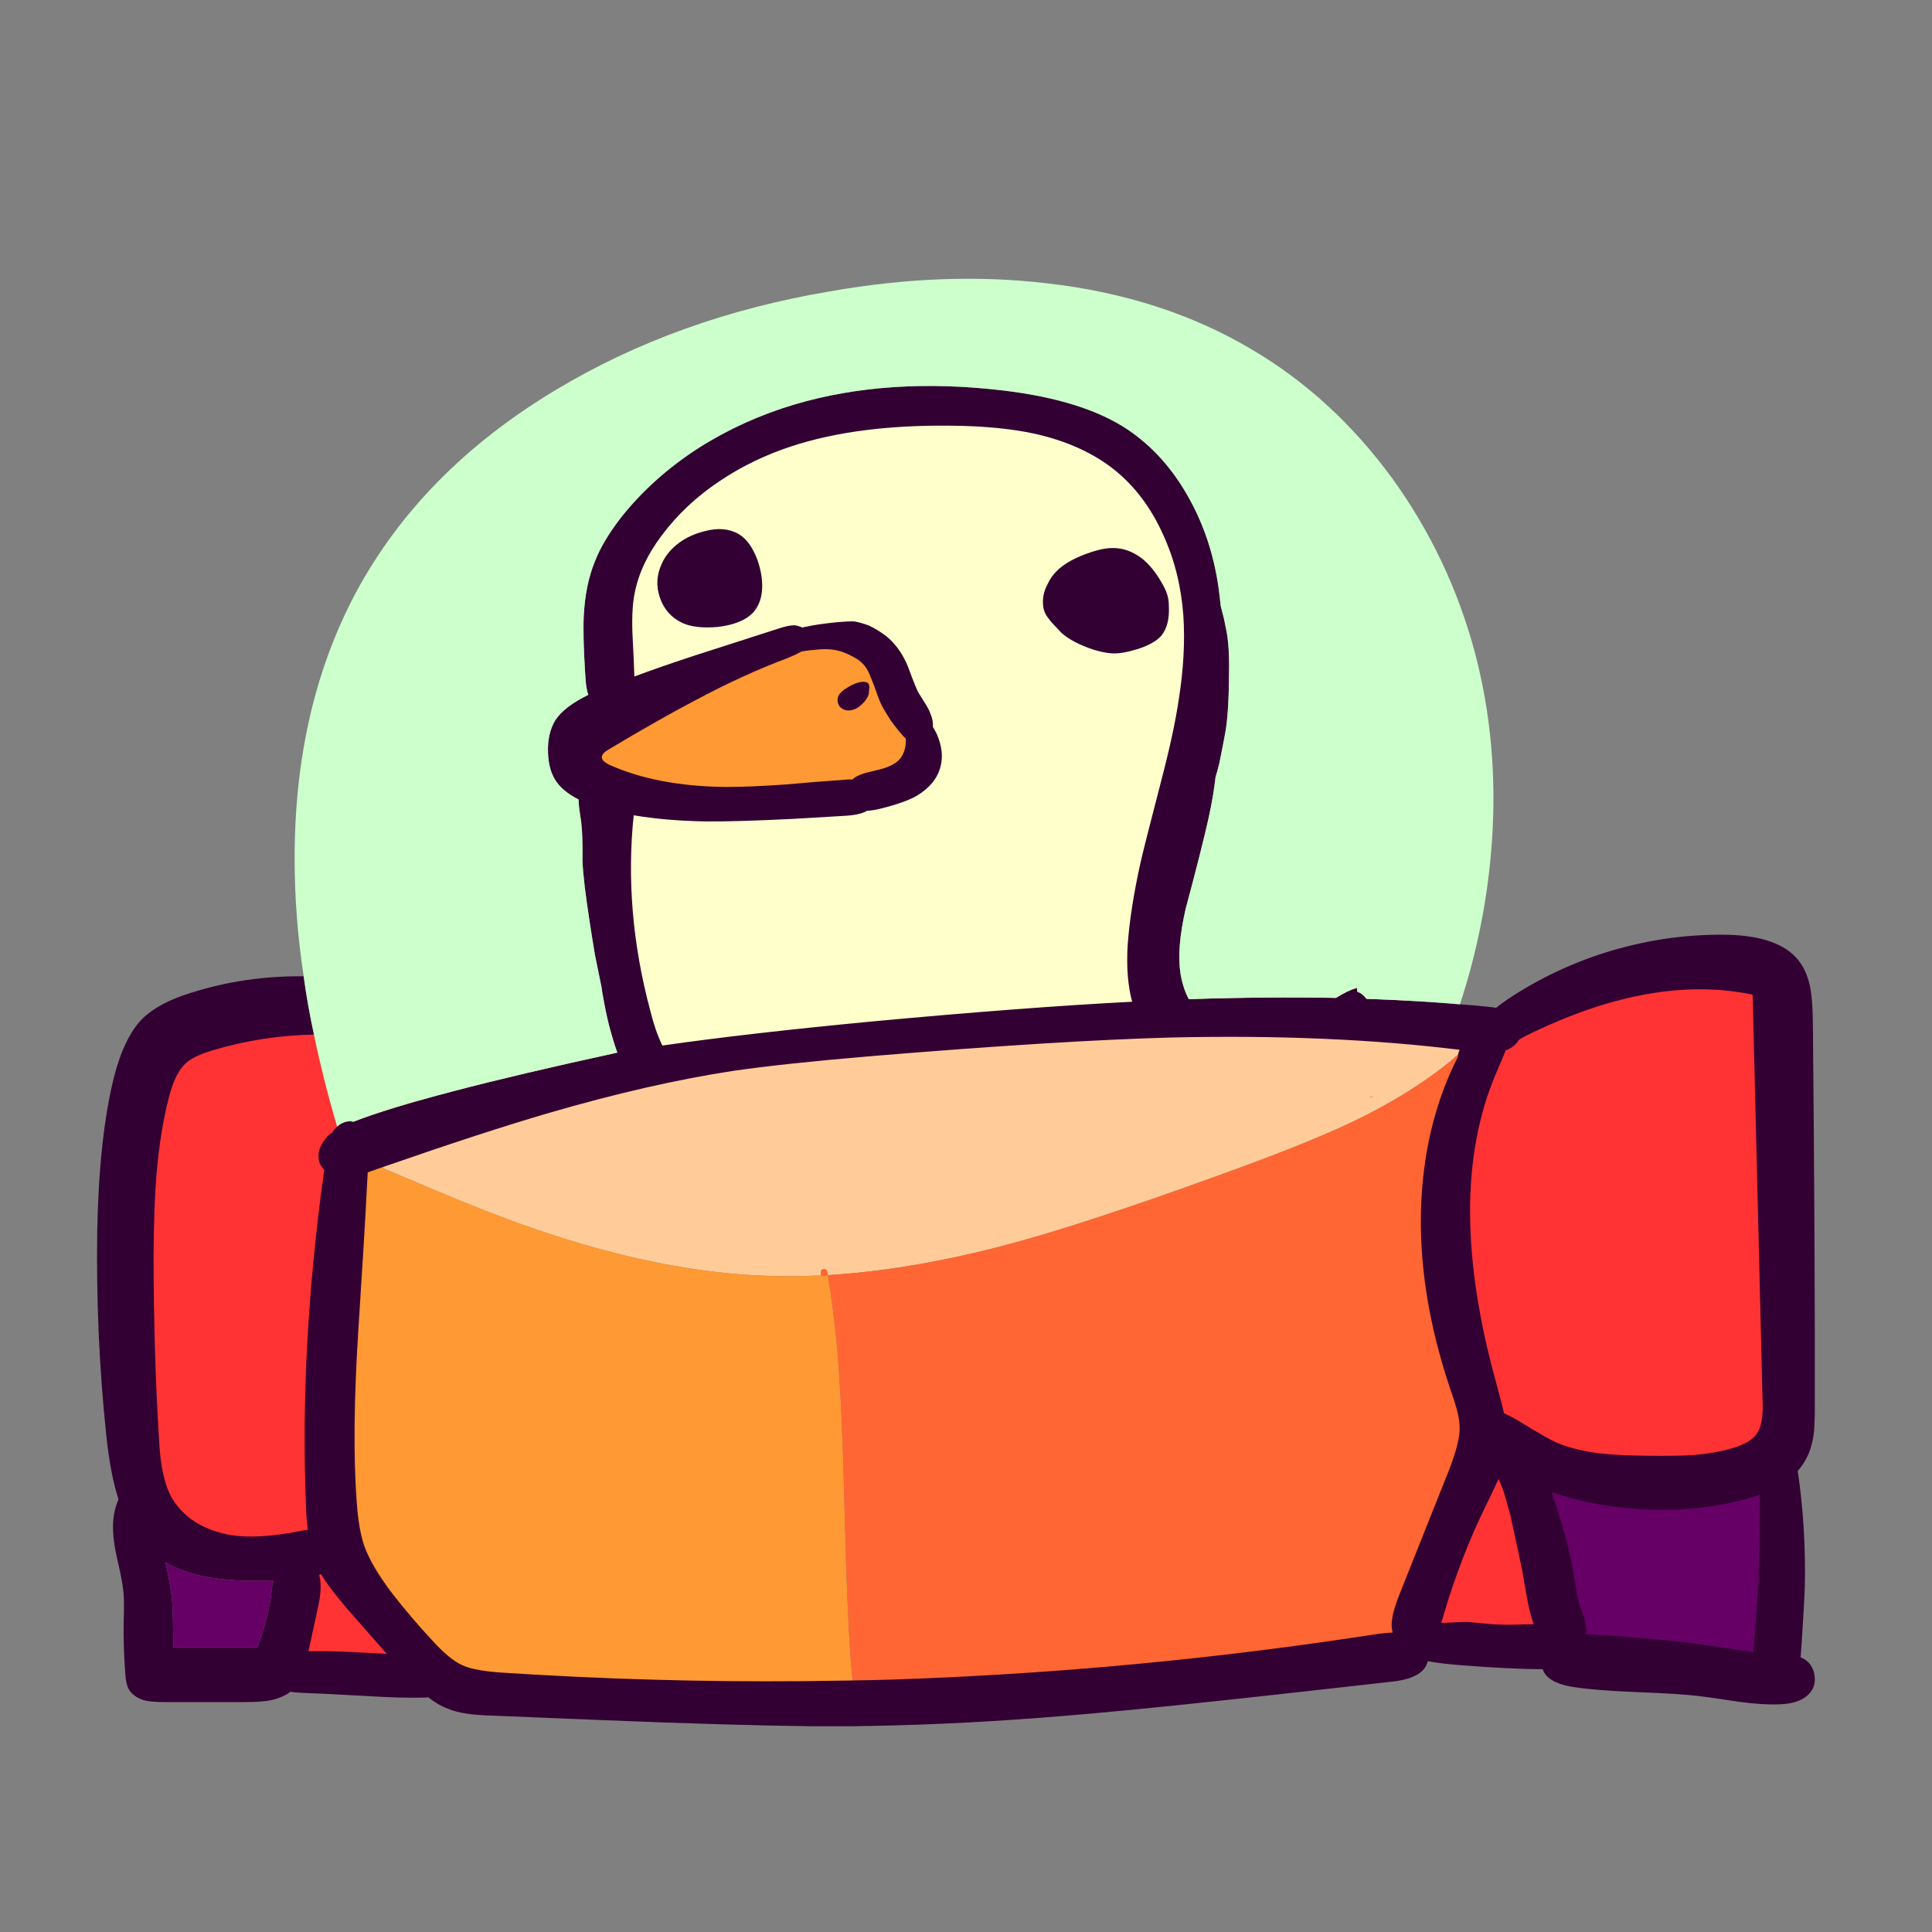 
<svg xmlns="http://www.w3.org/2000/svg" version="1.1" xmlns:xlink="http://www.w3.org/1999/xlink" preserveAspectRatio="none" x="0px" y="0px" width="300px" height="300px" viewBox="0 0 300 300">
<rect x="0" y="0" width="300" height="300" fill="#808080" stroke="none"/>
<defs>
<g id="duck_0_Layer1_0_FILL">
<path fill="#FF3333" stroke="none" d="
M 48.85 121.55
Q 48.3 120.1 46.25 118.25 44.976 117.087 43.95 116.45 43.119 115.929 42.45 115.75 40.75 115.3 38.9 116.15 37.25 117.15 36.35 117.5 35.652 117.733 34.3 117.85 34.261 117.547 34.2 117.25 34.152 117.068 34 116.95 33.87 116.842 33.7 116.85 25.573 117.003 17.8 119.3 14.683 120.264 13.4 121.45
L 13.4 121.5
Q 11.767 122.968 10.7 126.85 9.309 132.308 8.75 139.1 8.349 143.871 8.3 151.45 8.299 166.713 9.15 180.3 9.461 186.63 11.25 189.65 14.116 194.346 20.6 195.55
L 20.6 195.55
Q 24.893 196.27 31.6 194.95
L 31.6 194.9
Q 32.236 194.79 32.8 194.75 32.938 194.734 33.05 194.65 33.154 194.573 33.2 194.45 33.262 194.317 33.25 194.15 33.001 192.36 32.95 190.2
L 32.95 190.15
Q 32.004 165.923 35.7 139.1 35.75 138.775 35.8 138.4 35.815 138.311 35.75 138.2 35.736 138.086 35.65 138 35.311 137.655 35.1 137.2
L 35.1 137.25
Q 34.728 136.393 35 135.3
L 35 135.35
Q 35.291 134.548 35.8 133.9
L 35.85 133.9
Q 36 133.7 36.15 133.5 36.454 133.2 36.85 132.9 36.984 132.832 37.05 132.7 38.539 132.241 39.15 132.1 39.453 132.042 39.9 132 41.079 131.987 43.25 132.2 45.8 132.45 47.2 131.85 48.85 131.15 49.7 129.35 50.5 127.55 50.05 125.75
L 49.45 123.9
Q 48.9 121.65 48.85 121.55
M 45.5 213.5
Q 45.512 213.325 45.35 213.15
L 39.25 206.2
Q 36.559 203.068 35.2 200.9 35.16 200.789 35.05 200.7 34.933 200.655 34.8 200.65 34.511 200.638 34.2 200.8 34.082 200.929 34 201.1 33.971 201.251 34 201.4 34.109 201.666 34.15 201.95 34.436 203.65 33.75 206.5
L 33.75 206.55 32.35 213
Q 32.317 213.141 32.35 213.25 32.44 213.428 32.55 213.5 32.699 213.605 32.85 213.6 33.95 213.6 35.6 213.6 37.644 213.601 42.85 213.9 43.975 213.95 44.95 214 45.175 214.012 45.3 213.85 45.483 213.734 45.5 213.5
M 218.65 187.45
Q 218.35 186.75 218.1 186.15 218.032 185.985 217.85 185.9 217.721 185.815 217.55 185.85 217.382 185.886 217.25 186 217.209 186.104 217.15 186.2
L 217.15 186.25
Q 216.647 187.392 215.2 190.3 211.334 198.21 208.65 207.2
L 208.65 207.2
Q 208.475 207.961 208.25 208.55 208.224 208.7 208.25 208.85 208.322 209.004 208.45 209.1 208.584 209.198 208.75 209.2 209.361 209.201 210.1 209.15 211.966 209.053 212.8 209.05
L 212.85 209.05 215.95 209.35
Q 217.929 209.553 221.15 209.45 222.212 209.4 223.1 209.4 223.266 209.399 223.4 209.3 223.53 209.204 223.55 209.05 223.627 208.887 223.55 208.7 223.039 207.208 222.65 205.25 222.099 202.056 221.8 200.4 221.601 199.354 220.05 192.2
L 220 192.15
Q 219.073 188.536 218.65 187.45
L 218.65 187.45
M 222.65 116.6
L 222.7 116.6
Q 221.572 117.112 220.65 117.65 220.596 117.707 220.55 117.75 220.5 117.8 220.45 117.85 220.409 117.884 220.35 117.9 219.716 118.931 218.55 119.3 218.387 119.393 218.3 119.55 218.181 119.825 218.1 120.05
L 218.1 120
Q 217.984 120.421 216.65 123.55 208.722 142.478 216.8 171.6 217.661 174.709 218 176.25 218.038 176.374 218.1 176.45 218.196 176.559 218.3 176.6 219.615 177.192 221.15 178.15 225.027 180.55 226.45 181.15 229.464 182.434 233.55 182.9 236.067 183.201 240.8 183.25 245.419 183.301 247.75 183.15
L 247.8 183.15
Q 251.657 182.844 254.65 181.85 257.081 181.065 258.1 179.7 259.25 178.157 259.15 174.65
L 257.6 111.15
Q 257.591 110.968 257.45 110.8 257.367 110.689 257.2 110.65 241.803 107.41 222.65 116.6 Z"/>

<path fill="#FFCC99" stroke="none" d="
M 211.6 114.7
Q 210.35 113.6 208.4 112.95 207.1 112.55 204.8 112.15 195.45 110.7 183.7 110.3 176.3 110 162.5 110.05 161.636 110.05 160.8 110.05 160.961 111.137 161.2 112.1 161.27 112.263 161.2 112.4 161.174 112.551 161.05 112.65 160.927 112.743 160.75 112.75 144.236 113.6 120.55 115.8 101.114 117.65 87.85 119.55 87.717 119.575 87.55 119.5 87.426 119.422 87.35 119.25 86.653 117.845 86.05 116 66.119 118.508 54.65 119.05 51.75 119.25 50.15 118.55 49.6 118.3 48.25 117.4 47.05 116.55 46.25 116.35 45.131 116.03 43.95 116.45 44.976 117.087 46.25 118.25 48.3 120.1 48.85 121.55 48.9 121.65 49.45 123.9
L 50.05 125.75
Q 50.5 127.55 49.7 129.35 48.85 131.15 47.2 131.85 45.8 132.45 43.25 132.2 41.079 131.987 39.9 132 40.344 136.229 41.4 140.85 41.51 139.69 41.55 138.7 41.563 138.556 41.65 138.4 41.772 138.306 41.9 138.25 42.075 138.231 42.2 138.15 42.25 138.136 42.25 138.1 43.49 137.692 44.65 137.3 44.564 137.357 44.5 137.45 44.407 137.573 44.4 137.7 44.396 137.821 44.4 137.9 44.442 137.969 44.45 138 44.559 138.147 44.7 138.2 47.656 139.488 50.35 140.6 61.16 145.209 68.05 147.55 87.569 154.251 103.9 154.8 108.086 154.943 112.45 154.75 112.438 154.546 112.4 154.3
L 112.4 154.25
Q 112.397 154.158 112.45 154.05 112.494 153.925 112.6 153.85 112.724 153.762 112.85 153.75
L 112.9 153.75
Q 113.08 153.744 113.2 153.85 113.37 153.979 113.4 154.15
L 113.4 154.2
Q 113.451 154.468 113.5 154.7 125.698 153.961 139.7 150.4 151.994 147.279 174.35 139.15 189.51 133.711 197 129.9 203.866 126.397 209.15 122.3 210.295 121.402 211.35 120.45 211.599 120.273 211.8 120.05 211.979 119.946 212 119.75 212.01 119.541 211.85 119.35 211.748 119.221 211.55 119.2
L 211.6 119.2
Q 211.768 119.197 211.9 119.3 212.035 119.407 212.05 119.55 212.119 119.742 212.05 119.9 211.852 120.346 211.85 120.75 211.851 120.869 211.8 120.95 211.592 121.388 211.4 121.8 211.871 121.562 212.25 121.2 213.55 119.95 213.3 117.95 213 116 211.6 114.7 Z"/>

<path fill="#FF9933" stroke="none" d="
M 44.5 137.45
Q 44.564 137.357 44.65 137.3 43.49 137.692 42.25 138.1 42.25 138.136 42.2 138.15 42.075 138.231 41.9 138.25 41.772 138.306 41.65 138.4 41.563 138.556 41.55 138.7 41.51 139.69 41.4 140.85 41.42 141.171 41.4 141.45 41.05 148.476 40.1 163.05 39.048 179.551 39.85 190.05
L 39.85 190.1
Q 40.158 194.311 41 196.85
L 41 196.85
Q 42.14 200.078 45.55 204.55 48.412 208.225 51.6 211.7
L 51.6 211.65
Q 54.47 214.829 56.6 215.75 58.403 216.588 62.5 216.9 86.088 218.451 109.6 218.25 113.191 218.2 116.8 218.15
L 116.85 218.15
Q 117.006 218.145 117.1 218.05 117.242 218 117.3 217.85 117.354 217.763 117.35 217.65
L 117.35 217.6
Q 117.25 216.6 117.15 215.65 116.5 207.72 116.1 191.2 115.7 174.92 115 166.65 114.428 160.34 113.5 154.7 113.238 154.733 112.95 154.75
L 112.9 154.75
Q 112.7 154.76 112.45 154.75 108.086 154.943 103.9 154.8 87.569 154.251 68.05 147.55 61.16 145.209 50.35 140.6 47.656 139.488 44.7 138.2 44.559 138.147 44.45 138 44.442 137.969 44.4 137.9 44.396 137.821 44.4 137.7 44.407 137.573 44.5 137.45
M 115.25 57.25
Q 113.66 56.846 111.5 57.1
L 111.5 57.1
Q 110.587 57.15 109.35 57.35 109.283 57.373 109.2 57.4 108.516 57.814 107.15 58.4
L 107.15 58.35
Q 100.402 60.884 92.75 64.95 87.215 67.861 79 72.75
L 78.95 72.75
Q 77.837 73.515 77.9 74.3 77.82 75.112 79.2 75.85
L 79.25 75.85
Q 86.78 79.296 97.75 79.4 101.509 79.401 107.15 79
L 107.2 79
Q 110.289 78.7 116.45 78.25
L 116.5 78.25
Q 116.896 78.207 117.25 78.25 117.352 78.264 117.45 78.2 117.563 78.185 117.65 78.1 117.768 77.986 117.9 77.85 118.544 77.47 119.45 77.2 119.775 77.14 121.35 76.7 123.953 76.127 125 74.9
L 125.05 74.9
Q 126.209 73.492 126.1 71.4
L 126.1 71.35
Q 126.091 71 125.8 70.9 125.045 70.144 123.65 68.25 122.694 66.757 122.3 65.95 121.912 65.202 121.4 63.75
L 121.4 63.7
Q 120.811 62.108 120.5 61.4
L 120.5 61.4
Q 120.025 60.162 119.3 59.45
L 119.3 59.45
Q 118.72 58.794 117.65 58.25 116.2 57.458 115.25 57.25
L 115.25 57.25
M 119.4 63.15
Q 119.428 63.213 119.45 63.35
L 119.35 64.35
Q 119.09 65.08 118.5 65.6
L 118.5 65.65
Q 117.91 66.246 117.3 66.4
L 117.3 66.4
Q 116.55 66.647 116 66.3
L 116 66.3
Q 115.634 66.112 115.5 65.7
L 115.5 65.65
Q 115.433 65.27 115.65 64.9 115.903 64.444 116.65 63.95
L 116.65 63.95
Q 118.269 62.96 119.25 63.1
L 119.35 63.1
Q 119.374 63.127 119.4 63.15 Z"/>

<path fill="#FF6633" stroke="none" d="
M 112.45 154.05
Q 112.397 154.158 112.4 154.25
L 112.4 154.3
Q 112.438 154.546 112.45 154.75 112.7 154.76 112.9 154.75
L 112.95 154.75
Q 113.238 154.733 113.5 154.7 113.451 154.468 113.4 154.2
L 113.4 154.15
Q 113.37 153.979 113.2 153.85 113.08 153.744 112.9 153.75
L 112.85 153.75
Q 112.724 153.762 112.6 153.85 112.494 153.925 112.45 154.05
M 211.6 119.2
L 211.55 119.2
Q 211.748 119.221 211.85 119.35 212.01 119.541 212 119.75 211.979 119.946 211.8 120.05 211.599 120.273 211.35 120.45 210.295 121.402 209.15 122.3 203.866 126.397 197 129.9 189.51 133.711 174.35 139.15 151.994 147.279 139.7 150.4 125.698 153.961 113.5 154.7 114.428 160.34 115 166.65 115.7 174.92 116.1 191.2 116.5 207.72 117.15 215.65 117.25 216.6 117.35 217.6
L 117.35 217.65
Q 117.354 217.763 117.3 217.85 117.242 218 117.1 218.05 117.006 218.145 116.85 218.15 120.222 218.1 123.55 218 161.25 216.752 198.7 210.95 200.147 210.751 201.2 210.7 201.377 210.69 201.5 210.6 201.621 210.513 201.65 210.35 201.73 210.24 201.7 210.1 201.601 209.675 201.55 209.25 201.482 207.672 202.6 204.7
L 210.45 185
Q 212.009 181.029 212.1 178.8 212.151 177.257 211.6 175.35 211.378 174.407 210.55 172.05
L 210.55 172.1
Q 205.507 156.942 206.15 143.3 206.64 132.92 210.3 124.2 210.818 122.989 211.4 121.8 211.592 121.388 211.8 120.95 211.851 120.869 211.85 120.75 211.852 120.346 212.05 119.9 212.119 119.742 212.05 119.55 212.035 119.407 211.9 119.3 211.768 119.197 211.6 119.2 Z"/>

<path fill="#FFFFCC" stroke="none" d="
M 165.7 78.1
Q 167.74 70.445 168.5 65.3 169.607 58.22 169.2 52.25 168.69 45.33 166 39.5 163.096 33.026 158.1 29.1 153.233 25.293 145.95 23.6
L 145.95 23.6
Q 140.309 22.344 132.45 22.3 117.961 22.149 107.7 25.5 101.532 27.542 96.4 30.95 90.95 34.629 87.3 39.55 83.921 43.996 83 48.7 82.441 51.447 82.7 55.95 82.9 59.773 82.95 61.75 82.952 61.929 83.05 62.05 83.159 62.18 83.3 62.2 83.476 62.276 83.6 62.2 87.614 60.725 93.1 58.9
L 105.85 54.8
Q 107.441 54.281 108.3 54.3 108.86 54.383 109.35 54.6 109.523 54.684 109.7 54.6 109.966 54.541 110.25 54.5
L 110.3 54.5
Q 112.083 54.101 115.15 53.8 116.727 53.66 117.55 53.7 118.613 53.893 119.7 54.3
L 119.7 54.3
Q 121.034 54.925 122.3 55.9
L 122.35 55.95
Q 124.105 57.438 125.2 59.75
L 125.2 59.75
Q 125.49 60.396 126.05 62 126.638 63.505 127.05 64.35
L 127.05 64.4
Q 127.271 64.757 128.05 66 128.687 66.967 128.9 67.6
L 128.95 67.65
Q 129.385 68.664 129.3 69.5 129.287 69.66 129.35 69.8 129.711 70.386 129.95 70.85
L 129.95 70.85
Q 131.118 73.511 130.45 75.75
L 130.45 75.75
Q 129.76 78.241 127 79.85 125.288 80.847 121.6 81.75 120.48 82.056 119.55 82.1 119.371 82.09 119.15 82.25
L 119.25 82.2
Q 118.122 82.801 115.75 82.9
L 108.15 83.35
Q 99.092 83.799 94.55 83.75 88.441 83.647 83.4 82.8 83.296 82.775 83.15 82.8 83.04 82.882 82.95 83 82.865 83.112 82.85 83.25 81.295 98.186 85.4 113.65 85.729 114.918 86.05 116 86.653 117.845 87.35 119.25 87.426 119.422 87.55 119.5 87.717 119.575 87.85 119.55 101.114 117.65 120.55 115.8 144.236 113.6 160.75 112.75 160.927 112.743 161.05 112.65 161.174 112.551 161.2 112.4 161.27 112.263 161.2 112.1 160.961 111.137 160.8 110.05 160.332 107.139 160.55 103.5 160.954 97.908 162.55 90.75 163.089 88.307 165.7 78.1
M 164.9 47.45
Q 165.393 48.259 165.6 48.9 165.946 49.751 165.95 50.85
L 165.95 50.85
Q 166.095 53.598 164.85 55.1
L 164.85 55.1
Q 163.791 56.267 161.4 57 159.058 57.739 157.6 57.65 156.524 57.6 154.8 57.05 151.669 56.013 150.05 54.55
L 150.1 54.6 148.65 53.05 148.65 53.05
Q 147.817 52.082 147.6 51.55 147.613 51.525 147.6 51.5 147.394 50.986 147.4 50.3
L 147.4 50.25
Q 147.364 48.915 148.1 47.6
L 148.1 47.55
Q 148.709 46.25 149.85 45.25 151.815 43.688 155.3 42.65
L 155.25 42.65
Q 156.606 42.299 157.7 42.3 159.894 42.262 161.95 43.8 163.58 45.098 164.9 47.45
M 88.2 44.35
L 88.2 44.35
Q 89.006 42.616 90.75 41.35 92.325 40.203 94.4 39.65 97.304 38.885 99.35 40 101.101 41.072 102.1 43.9
L 102.1 43.9
Q 102.844 46.008 102.8 47.85
L 102.8 47.9
Q 102.759 50.003 101.6 51.35 100.018 53.132 96.35 53.55 93.059 53.84 91.15 53 88.749 51.89 87.85 49.3 87.039 46.791 88.2 44.35 Z"/>

<path fill="#660066" stroke="none" d="
M 239.45 190.55
Q 232.49 190.104 226.05 187.9 225.872 187.867 225.7 187.95 225.526 188.025 225.45 188.2 225.367 188.372 225.4 188.55 228.104 196.55 228.75 200.9 229.451 204.997 229.55 205.45 229.561 205.474 229.55 205.5 229.875 206.411 230.5 208.25
L 230.5 208.2
Q 230.844 209.428 230.75 210.4 230.739 210.543 230.8 210.65 230.86 210.799 230.95 210.85 231.088 210.947 231.2 210.95 242.894 211.651 249.6 212.65 251.526 212.9 255.25 213.45 256.238 213.6 257.15 213.7 257.279 213.711 257.4 213.65 257.523 213.59 257.6 213.45 257.684 213.375 257.7 213.25
L 258.4 204.45 258.4 204.4
Q 258.7 199.669 258.7 188.8 258.699 188.635 258.6 188.5 258.505 188.371 258.35 188.3 258.2 188.273 258.05 188.3 256.461 188.874 254.65 189.3 247.199 191.052 239.45 190.55 Z"/>
</g>

<g id="duck_0_Layer0_0_FILL">
<path fill="#330033" stroke="none" d="
M 174.15 47.85
Q 173.05 40.3 169.6 34.1 165.85 27.3 160.05 23.4 153.25 18.85 140.85 17.35 122.9 15.2 108.35 19.5 100.3 21.9 93.45 26.25 86.3 30.85 81.35 37.1 78.5 40.8 77.3 43.95 75.85 47.5 75.6 52.3 75.45 55.35 75.8 61.05 75.9 62.9 76.05 63.6 76.15 64.15 76.3 64.6 72.6 66.4 71.2 68.5 69.9 70.65 70.05 73.7 70.15 76.1 71.1 77.7 72.15 79.5 74.8 80.85 74.8 81.5 74.9 82.3 75 83 75.2 84.35 75.45 86.35 75.4 90.4 75.45 91.85 75.75 94.4 76.35 99.15 77.35 105.05
L 78.35 109.95
Q 78.45 110.75 78.6 111.5 79.4 116.2 80.8 120.15 50.4 126.75 39.8 130.9 39.7 130.85 39.65 130.85 38.8 130.7 37.9 131.2 37.55 131.4 37.3 131.65 36.9 132 36.6 132.45
L 36.6 132.5
Q 36.1 132.85 35.75 133.2 35.6 133.4 35.45 133.6 34.85 134.3 34.55 135.2 34.2 136.45 34.65 137.45 34.9 137.95 35.3 138.35 35.25 138.7 35.2 139.05 31.5 165.9 32.45 190.2 32.5 192.4 32.75 194.25 32.15 194.3 31.5 194.45 24.9 195.75 20.7 195.05 14.45 193.9 11.7 189.4 9.95 186.45 9.65 180.3 8.8 166.7 8.8 151.45 8.85 143.9 9.25 139.15 9.8 132.4 11.2 127 12.2 123.25 13.75 121.85 14.95 120.7 17.95 119.8 25.65 117.5 33.7 117.35 32.7 112.75 32.1 108.3 23 108.2 14.65 110.85 9.6 112.4 7.1 114.85 4.25 117.7 2.65 123.95 0.35 133.15 0.05 147.65 -0.2 163.85 1.45 179.55 2.1 185.7 3.35 189.5 3.2 189.85 3.05 190.3 2.05 193.1 2.85 197.3 2.95 197.9 3.6 200.8 4.05 202.9 4.15 204.3 4.25 205.4 4.15 208.9 4.1 212.45 4.4 216.55 4.5 218.25 5 219.1 5.8 220.3 7.45 220.75 8.45 221 10.5 221
L 22.8 221
Q 25.65 221 27.05 220.7 28.85 220.3 30.05 219.4 31.05 219.55 32.65 219.6 34.55 219.65 41.75 220.05 47.3 220.4 50.8 220.3 51.15 220.3 51.45 220.25 52.95 221.45 54.55 222.05 56.8 223 61.4 223.1
L 78.5 223.8
Q 98.25 224.6 110.95 224.75 114.6 224.75 117.65 224.75 119.05 224.7 120.35 224.7 122.35 224.65 124.4 224.6 137.9 224.25 154.2 222.8 165.6 221.8 187.95 219.3
L 200.85 217.85
Q 206.05 217.35 206.65 214.65 208.8 215.05 212.15 215.3 219.1 215.85 224.5 215.9 224.6 216.2 224.75 216.45 225.85 218.2 229.55 218.7 232.9 219.2 239.1 219.45 245.7 219.7 248.65 220.05 250.75 220.3 254.95 220.95 258.6 221.45 261.2 221.35 264.65 221.25 266.05 219.5 266.95 218.4 266.7 216.8 266.45 215.25 265.25 214.4 264.95 214.2 264.55 214.05
L 264.7 212
Q 265.1 205.95 265.2 203.05 265.4 193.9 264.1 185.1 264.95 184.15 265.5 183.05 266.3 181.5 266.6 179.25 266.75 177.85 266.75 175.25 266.8 151.35 266.45 115.45 266.4 112.1 266.1 110.35 265.6 107.55 264.2 105.8 261.2 102.05 253.2 101.85 244.75 101.7 236.5 103.95 228.25 106.2 221.05 110.6 218.95 111.85 217.25 113.2 216.75 113.1 216.2 113.05 213.95 112.8 211.65 112.65 204.65 112.05 197.15 111.8 196.5 110.95 195.7 110.7 195.7 110.4 195.65 110.1 194.25 110.5 192.4 111.65 181.45 111.45 169.55 111.85 168.6 110.05 168.25 107.85 167.65 103.95 169.05 97.85 171.55 88.5 172.6 83.8 173.35 80.4 173.7 77.35 173.95 76.6 174.3 75.15 175.2 70.65 175.3 69.95 175.8 66.65 175.8 60.05 175.8 57.45 175.55 55.65 175.5 55.1 175 52.75 174.8 51.95 174.5 50.8 174.35 49.3 174.15 47.85
M 168.7 52.3
Q 169.1 58.2 168 65.25 167.25 70.35 165.25 78 162.6 88.2 162.05 90.65 160.45 97.85 160.05 103.5 159.75 108.55 160.75 112.25 144.2 113.1 120.5 115.3 101.05 117.15 87.8 119.05 86.7 116.8 85.9 113.55 81.8 98.15 83.35 83.3 88.4 84.15 94.55 84.25 99.1 84.3 108.2 83.85
L 115.8 83.4
Q 118.3 83.3 119.5 82.65 119.55 82.6 119.6 82.6 120.55 82.55 121.75 82.25 125.5 81.3 127.25 80.3 130.2 78.55 130.95 75.9 131.65 73.5 130.4 70.65 130.15 70.15 129.8 69.55 129.9 68.6 129.4 67.45 129.15 66.75 128.5 65.75 127.7 64.5 127.5 64.15 127.1 63.3 126.55 61.85 125.95 60.2 125.65 59.55 124.5 57.1 122.65 55.55 121.3 54.5 119.9 53.85 118.75 53.4 117.65 53.2 116.8 53.15 115.1 53.3 112 53.6 110.2 54 109.85 54.05 109.55 54.15 109 53.9 108.4 53.8 107.45 53.75 105.7 54.35
L 92.95 58.45
Q 87.45 60.25 83.45 61.75 83.4 59.75 83.2 55.95 82.95 51.5 83.5 48.8 84.4 44.2 87.7 39.85 91.3 35 96.7 31.4 101.75 28 107.85 26 118.05 22.65 132.45 22.8 140.25 22.85 145.85 24.1 153 25.75 157.8 29.5 162.7 33.35 165.55 39.7 168.2 45.45 168.7 52.3
M 218.6 120.2
Q 218.65 120 218.75 119.8 220.05 119.35 220.8 118.2 220.85 118.15 220.9 118.1 221.8 117.55 222.9 117.05 241.85 107.95 257.1 111.15
L 258.65 174.65
Q 258.75 177.95 257.7 179.4 256.75 180.65 254.5 181.4 251.55 182.35 247.75 182.65 245.4 182.8 240.8 182.75 236.1 182.7 233.6 182.4 229.6 181.95 226.65 180.7 225.25 180.1 221.45 177.75 219.85 176.75 218.5 176.15 218.15 174.6 217.3 171.5 209.25 142.55 217.1 123.75 218.45 120.6 218.6 120.2
M 217.6 186.45
Q 217.65 186.4 217.65 186.35 217.9 186.95 218.2 187.65 218.6 188.7 219.55 192.3 221.1 199.45 221.3 200.5 221.6 202.15 222.15 205.35 222.55 207.35 223.1 208.9 222.2 208.9 221.15 208.95 217.95 209.05 216 208.85
L 212.85 208.55
Q 212 208.55 210.1 208.65 209.35 208.7 208.75 208.7 208.95 208.1 209.15 207.35 211.8 198.4 215.65 190.55 217.1 187.6 217.6 186.45
M 225.9 188.4
Q 232.4 190.6 239.45 191.05 247.25 191.55 254.8 189.8 256.6 189.35 258.2 188.8 258.2 199.65 257.9 204.4
L 257.2 213.2
Q 256.3 213.1 255.35 212.95 251.6 212.4 249.7 212.15 242.95 211.15 231.25 210.45 231.35 209.4 231 208.1 230.35 206.25 230.05 205.35 229.95 204.9 229.25 200.85 228.6 196.45 225.9 188.4
M 111.55 57.6
Q 113.6 57.35 115.15 57.75 116.05 57.95 117.45 58.7 118.4 59.2 118.95 59.8 119.6 60.45 120.05 61.6 120.35 62.3 120.95 63.9 121.45 65.4 121.85 66.2 122.25 67 123.25 68.55 124.75 70.6 125.55 71.35 125.6 71.35 125.6 71.4 125.7 73.3 124.65 74.6 123.65 75.7 121.25 76.25 119.5 76.7 119.4 76.7 118.35 77 117.65 77.45 117.45 77.6 117.3 77.75 116.9 77.7 116.45 77.75 110.25 78.2 107.15 78.5 101.5 78.9 97.75 78.9 86.9 78.8 79.45 75.4 78.4 74.85 78.4 74.3 78.4 73.75 79.25 73.2 87.45 68.3 93 65.4 100.6 61.35 107.35 58.85 108.75 58.25 109.45 57.85 110.65 57.65 111.55 57.6
M 45 213.5
Q 44 213.45 42.9 213.4 37.65 213.1 35.6 213.1 33.95 213.1 32.85 213.1
L 34.25 206.65
Q 34.95 203.65 34.65 201.9 34.6 201.55 34.5 201.25 34.65 201.15 34.8 201.15 36.15 203.35 38.9 206.55
L 45 213.5
M 21.75 202.1
Q 24.65 202.25 27.4 202.1 27.25 202.75 27.15 203.55 26.65 208 24.9 212.5
L 11.85 212.5
Q 11.85 207.9 11.7 205.6 11.55 203.3 10.65 199.3 14.85 201.75 21.75 202.1
M 211.6 119.7
Q 211.35 120.25 211.35 120.75 210.55 122.35 209.85 124 206.15 132.8 205.65 143.3 205 157 210.1 172.25 210.9 174.55 211.15 175.5 211.65 177.3 211.6 178.8 211.5 180.95 210 184.85
L 202.15 204.55
Q 200.95 207.65 201.05 209.3 201.1 209.75 201.2 210.2 200.1 210.25 198.65 210.45 161.2 216.25 123.55 217.5 120.2 217.6 116.85 217.65 113.2 217.7 109.6 217.75 86.1 217.95 62.55 216.4 58.55 216.1 56.8 215.3 54.75 214.4 52 211.35 48.8 207.9 45.95 204.25 42.6 199.85 41.5 196.7 40.65 194.2 40.35 190.05 39.55 179.55 40.6 163.1 41.55 148.5 41.9 141.5 42 139.95 42.05 138.75 42.25 138.7 42.45 138.6 43.7 138.15 44.9 137.75 60.3 132.4 70.25 129.5 85.7 125 98.7 123 106.6 121.85 120.2 120.7 149.8 118.25 167 117.8 191.5 117.25 211.5 119.7 211.55 119.7 211.6 119.7
M 198 127.05
Q 198.15 127.05 198.3 127.05 197.85 127 197.5 127 197.75 127.05 198 127.05
M 117.45 66.9
Q 118.15 66.7 118.85 66 119.55 65.35 119.85 64.5
L 119.95 63.35
Q 119.9 62.9 119.7 62.75 119.65 62.7 119.35 62.6 118.2 62.4 116.4 63.55 115.5 64.1 115.2 64.65 114.9 65.2 115.05 65.8 115.2 66.45 115.75 66.75 116.45 67.2 117.45 66.9
M 94.3 39.2
Q 92.1 39.75 90.45 40.95 88.6 42.3 87.75 44.15 86.5 46.75 87.4 49.45 88.35 52.25 90.95 53.45 92.95 54.35 96.4 54.05 100.3 53.6 102 51.7 103.25 50.2 103.3 47.9 103.35 45.95 102.6 43.75 101.5 40.7 99.6 39.6 97.4 38.35 94.3 39.2
M 165.35 47.2
Q 163.95 44.75 162.25 43.4 160.05 41.75 157.7 41.8 156.55 41.8 155.15 42.2 151.55 43.25 149.55 44.9 148.3 45.95 147.65 47.35 146.85 48.8 146.9 50.3 146.9 51.1 147.15 51.7 147.35 52.3 148.3 53.4
L 149.75 54.95
Q 151.4 56.45 154.65 57.55 156.45 58.1 157.6 58.15 159.1 58.25 161.55 57.5 164.1 56.7 165.25 55.45 166.6 53.8 166.45 50.85 166.45 49.65 166.1 48.75 165.85 48.05 165.35 47.2 Z"/>

<path fill="#660066" stroke="none" d="
M 27.4 202.1
Q 24.65 202.25 21.75 202.1 14.85 201.75 10.65 199.3 11.55 203.3 11.7 205.6 11.85 207.9 11.85 212.5
L 24.9 212.5
Q 26.65 208 27.15 203.55 27.25 202.75 27.4 202.1 Z"/>

<path fill="#CCFFCC" stroke="none" d="
M 201.15 31
Q 191.95 18.4 179.3 10.95 165.5 2.75 147.6 0.7 131.6 -1.2 113.8 1.95 90.05 5.95 71.25 17.25 50.5 29.7 40.3 48.55 30.65 66.55 30.7 90.2 30.7 99 32.1 108.3 32.7 112.75 33.7 117.35 35.15 124.35 37.3 131.65 37.55 131.4 37.9 131.2 38.8 130.7 39.65 130.85 39.7 130.85 39.8 130.9 50.4 126.75 80.8 120.15 79.4 116.2 78.6 111.5 78.45 110.75 78.35 109.95
L 77.35 105.05
Q 76.35 99.15 75.75 94.4 75.45 91.85 75.4 90.4 75.45 86.35 75.2 84.35 75 83 74.9 82.3 74.8 81.5 74.8 80.85 72.15 79.5 71.1 77.7 70.15 76.1 70.05 73.7 69.9 70.65 71.2 68.5 72.6 66.4 76.3 64.6 76.15 64.15 76.05 63.6 75.9 62.9 75.8 61.05 75.45 55.35 75.6 52.3 75.85 47.5 77.3 43.95 78.5 40.8 81.35 37.1 86.3 30.85 93.45 26.25 100.3 21.9 108.35 19.5 122.9 15.2 140.85 17.35 153.25 18.85 160.05 23.4 165.85 27.3 169.6 34.1 173.05 40.3 174.15 47.85 174.35 49.3 174.5 50.8 174.8 51.95 175 52.75 175.5 55.1 175.55 55.65 175.8 57.45 175.8 60.05 175.8 66.65 175.3 69.95 175.2 70.65 174.3 75.15 173.95 76.6 173.7 77.35 173.35 80.4 172.6 83.8 171.55 88.5 169.05 97.85 167.65 103.95 168.25 107.85 168.6 110.05 169.55 111.85 181.45 111.45 192.4 111.65 194.25 110.5 195.65 110.1 195.7 110.4 195.7 110.7 196.5 110.95 197.15 111.8 204.65 112.05 211.65 112.65 215.7 100.3 216.6 87.55 217.7 72.1 213.95 57.95 210 43.25 201.15 31 Z"/>
</g>
</defs>

<g transform="matrix( 1, 0, 0, 1, 15.05,43.3) ">
<g transform="matrix( 1, 0, 0, 1, 0,0) ">
<use xlink:href="#duck_0_Layer1_0_FILL"/>
</g>

<g transform="matrix( 1, 0, 0, 1, 0,0) ">
<use xlink:href="#duck_0_Layer0_0_FILL"/>
</g>
</g>
</svg>
